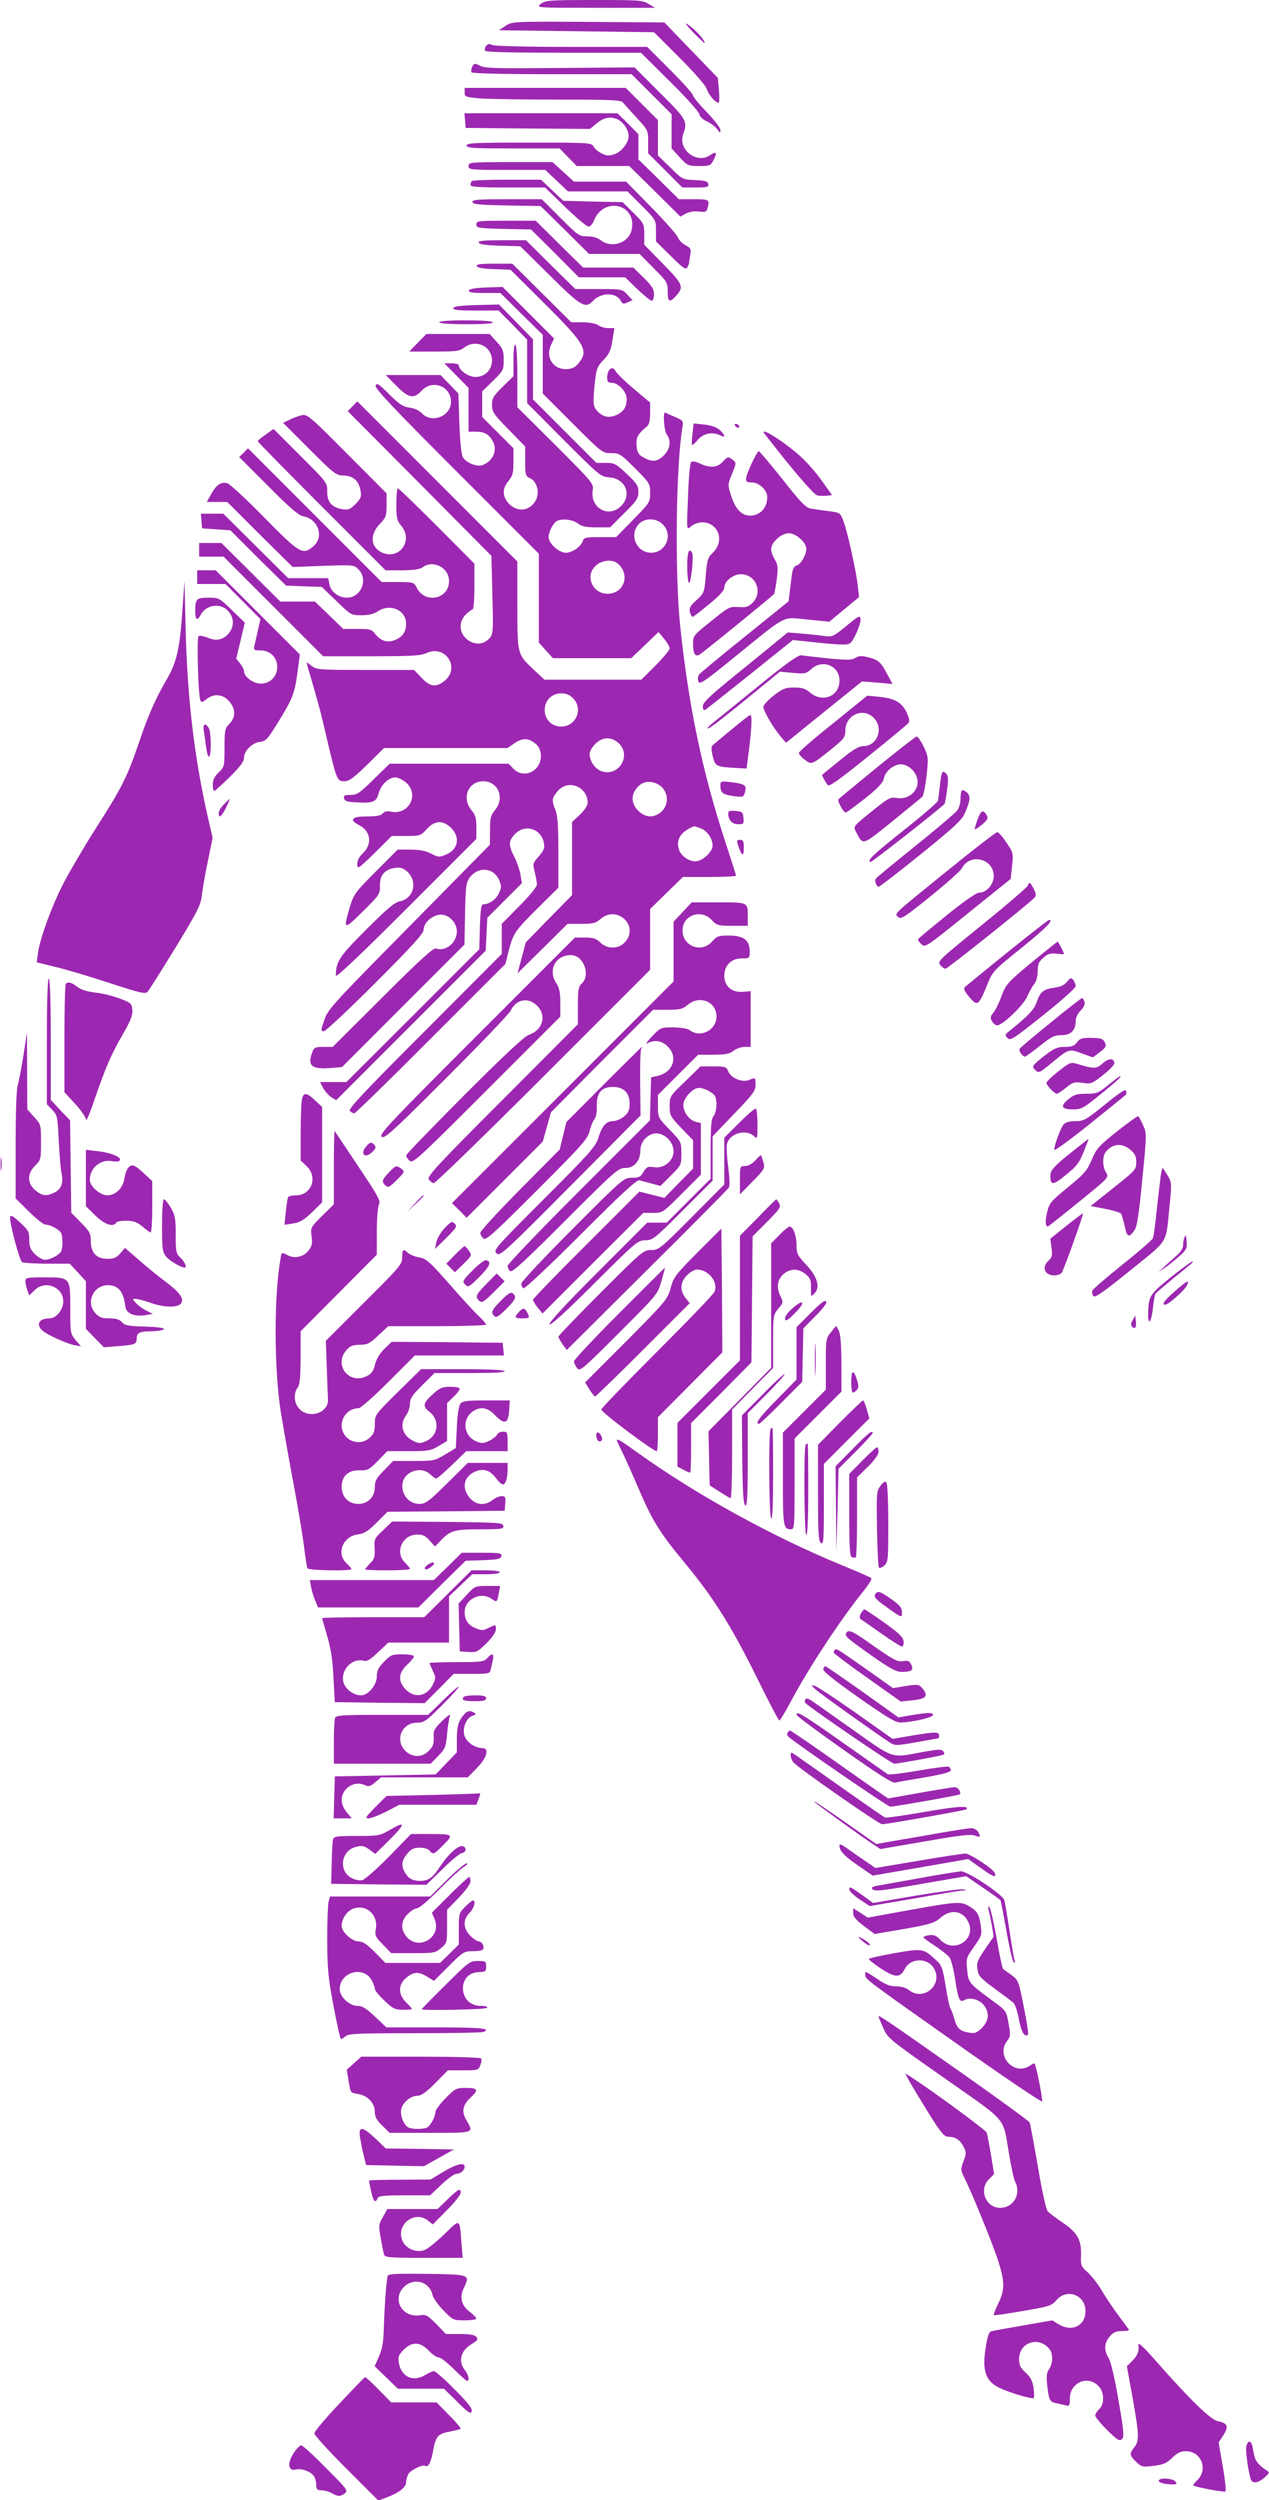 <?xml version="1.0" standalone="no"?>
<!DOCTYPE svg PUBLIC "-//W3C//DTD SVG 20010904//EN"
 "http://www.w3.org/TR/2001/REC-SVG-20010904/DTD/svg10.dtd">
<svg version="1.0" xmlns="http://www.w3.org/2000/svg"
 width="650pt" height="1280pt" viewBox="0 0 650 1280"
 preserveAspectRatio="xMidYMid meet">
<g transform="translate(0,1280) scale(0.1,-0.1)"
fill="#9c27b0" stroke="none">
<path d="M2770 12780 c-25 -20 -25 -20 280 -20 l305 0 -33 20 c-30 19 -50 20
-280 20 -230 0 -249 -2 -272 -20z"/>
<path d="M2590 12668 l-35 -23 397 -5 398 -5 130 -130 c77 -77 134 -142 140
-161 11 -34 55 -81 63 -67 2 4 2 34 -1 66 l-5 58 -137 142 -137 142 -389 3
c-389 2 -389 2 -424 -20z"/>
<path d="M3555 12630 c27 -27 51 -50 52 -50 11 0 -21 42 -52 69 -55 48 -55 37
0 -19z"/>
<path d="M2490 12565 c-6 -8 -9 -19 -5 -25 4 -7 138 -10 402 -10 l396 0 148
-147 c82 -80 149 -156 151 -167 2 -13 17 -28 40 -38 20 -10 44 -28 52 -40 14
-20 16 -21 16 -3 0 10 -31 51 -70 91 -38 39 -70 78 -70 85 0 8 -53 67 -117
131 l-118 118 -388 0 c-234 0 -396 4 -407 10 -13 7 -21 6 -30 -5z"/>
<path d="M2419 12459 c-5 -11 -7 -24 -4 -29 4 -6 158 -10 413 -10 l407 0 103
-103 102 -102 0 -88 0 -87 41 -45 c40 -43 44 -45 100 -45 55 0 59 2 74 31 20
38 14 46 -17 25 -68 -48 -166 27 -139 106 24 67 19 76 -119 213 l-130 130
-380 -3 c-324 -3 -384 -2 -410 11 -28 14 -31 14 -41 -4z"/>
<path d="M2380 12326 c0 -22 5 -23 77 -30 42 -3 221 -6 399 -6 286 0 325 -2
336 -16 7 -9 39 -44 71 -79 56 -61 57 -63 57 -121 l0 -59 87 -87 88 -88 68 0
c60 0 68 2 65 18 -3 14 -16 18 -68 20 -65 3 -65 3 -127 65 l-63 61 0 91 0 90
-83 83 -82 82 -413 0 -412 0 0 -24z"/>
<path d="M2382 12183 l3 -38 318 -3 319 -2 30 25 c39 33 71 40 109 25 31 -13
59 -55 59 -87 0 -34 -37 -81 -74 -93 -28 -9 -40 -8 -65 5 -17 8 -35 24 -41 35
-10 19 -21 20 -330 20 -278 0 -320 -2 -320 -15 0 -13 33 -15 238 -15 l238 0
44 -45 44 -45 135 0 134 0 131 -129 131 -130 29 16 c18 9 43 13 67 10 32 -4
38 -2 43 17 12 44 9 46 -70 46 l-77 0 -103 102 -104 102 0 64 0 65 -53 54 -54
53 -392 0 -392 0 3 -37z"/>
<path d="M2400 11950 c0 -19 7 -20 197 -20 l196 0 58 -55 58 -55 152 0 153 0
73 -73 c73 -73 73 -74 73 -128 l0 -55 75 -74 c61 -61 77 -72 85 -60 5 8 10 20
10 26 0 6 3 25 6 42 5 26 2 32 -24 46 -17 9 -34 26 -38 38 -4 13 -66 83 -137
156 l-130 132 -134 0 -133 0 -55 50 -55 50 -215 0 c-208 0 -215 -1 -215 -20z"/>
<path d="M2417 11873 c-4 -3 -7 -12 -7 -20 0 -10 39 -13 191 -13 l191 0 103
-100 c57 -55 110 -100 119 -100 9 0 21 12 27 28 48 127 220 90 195 -42 -13
-69 -102 -100 -159 -56 -16 13 -40 20 -69 20 -42 0 -47 4 -138 95 l-95 95
-177 0 c-148 0 -178 -2 -178 -14 0 -12 31 -15 175 -18 l174 -3 124 -122 124
-123 129 0 130 0 72 -73 c69 -69 72 -74 72 -120 0 -52 9 -58 40 -25 45 49 40
61 -64 167 l-96 98 0 54 c0 53 -2 56 -55 109 l-56 55 -152 3 -152 4 -57 54
-57 54 -174 0 c-95 0 -177 -3 -180 -7z"/>
<path d="M2440 11651 c0 -18 10 -20 140 -23 l140 -3 123 -122 122 -123 119 0
118 0 62 -60 c35 -33 68 -60 74 -60 7 0 12 15 12 33 0 26 -10 43 -53 85 l-53
52 -128 0 -129 0 -122 120 -121 120 -152 0 c-143 0 -152 -1 -152 -19z"/>
<path d="M2452 11558 c3 -9 36 -14 109 -16 l104 -3 151 -149 c160 -159 182
-172 221 -131 42 45 120 45 143 0 9 -16 14 -17 35 -7 l25 11 -27 29 c-26 28
-28 28 -147 28 l-119 0 -127 125 -126 125 -123 0 c-94 0 -122 -3 -119 -12z"/>
<path d="M2442 11438 c3 -9 32 -14 89 -16 l84 -3 178 -177 c210 -209 226 -240
164 -309 -15 -16 -32 -23 -59 -23 -67 0 -105 63 -75 125 l15 32 -132 132 -132
132 -84 -3 c-56 -2 -85 -7 -88 -15 -3 -10 17 -13 79 -13 l82 0 108 -107 109
-107 0 -151 0 -150 153 -153 c151 -151 153 -152 197 -152 43 0 49 -4 123 -78
75 -75 77 -79 77 -126 0 -48 -2 -50 -87 -137 l-87 -89 -82 0 c-74 0 -83 -2
-89 -20 -9 -29 -54 -60 -87 -60 -35 0 -88 48 -88 80 0 29 26 76 45 84 32 12
80 5 105 -14 19 -15 41 -20 95 -20 l70 0 72 72 c64 63 73 77 73 109 0 31 -8
44 -59 92 -56 53 -63 57 -108 57 l-48 0 -163 163 -162 162 0 154 0 154 -87 89
-87 89 -115 -3 c-80 -2 -116 -7 -119 -15 -3 -10 24 -13 114 -13 l118 0 73 -74
73 -75 0 -162 0 -163 188 -189 c182 -182 189 -188 232 -191 84 -6 119 -89 61
-147 -64 -64 -159 -10 -145 82 5 33 -1 40 -190 229 l-196 195 0 157 c0 94 -4
159 -10 163 -6 4 -10 -24 -10 -77 l0 -84 -55 -54 c-48 -47 -55 -59 -55 -93 0
-36 8 -47 85 -126 l85 -87 0 -76 c0 -69 2 -76 24 -86 36 -16 52 -72 31 -112
-29 -56 -91 -65 -136 -21 -37 37 -38 79 -4 119 21 26 25 40 25 99 l0 68 -80
80 -80 80 0 65 0 66 55 54 c53 52 55 56 55 107 0 47 -4 58 -36 93 l-36 40
-162 0 -162 0 -44 -45 -44 -45 128 0 c113 0 131 2 153 20 59 46 143 8 143 -65
0 -49 -36 -85 -85 -85 -35 0 -85 35 -85 60 0 5 -17 10 -37 10 l-37 0 62 -63
62 -63 0 -112 0 -112 36 0 c46 0 70 -14 89 -51 24 -45 0 -100 -53 -120 -30
-11 -86 12 -102 42 -7 13 -14 84 -17 173 l-5 151 -46 48 -46 47 -140 0 -140 0
54 -55 c63 -64 89 -69 130 -25 55 59 150 23 150 -57 0 -74 -98 -113 -149 -59
-13 14 -38 26 -63 29 -33 4 -53 17 -104 68 -53 53 -64 60 -70 45 -5 -14 83
-108 415 -440 l421 -421 0 -228 0 -227 36 -40 36 -40 201 0 200 0 70 67 70 67
28 -34 c16 -19 29 -41 29 -50 0 -8 -33 -48 -73 -88 l-72 -72 -248 0 -248 0
-56 52 c-84 80 -83 75 -83 330 l0 223 -410 410 -410 410 -24 -25 -25 -25 368
-370 368 -371 5 -199 c5 -188 4 -201 -14 -222 -27 -30 -63 -36 -98 -18 -56 29
-68 95 -24 139 15 14 31 26 35 26 5 0 9 53 9 117 l0 117 -192 193 c-106 106
-196 193 -200 193 -4 0 -8 -36 -8 -81 0 -72 3 -84 25 -111 63 -74 -7 -175 -96
-138 -61 26 -67 92 -14 147 32 33 35 41 35 96 l0 61 -202 203 c-192 193 -204
203 -233 197 -16 -4 -45 -14 -62 -23 l-33 -16 135 -135 c127 -127 137 -134
175 -135 50 -1 78 -27 87 -78 5 -31 1 -40 -26 -68 -28 -27 -37 -31 -68 -26
-54 9 -78 38 -77 91 1 44 -1 46 -137 182 l-138 138 -40 -29 c-23 -15 -41 -31
-41 -34 0 -3 147 -153 328 -334 l327 -327 85 0 c59 1 91 5 104 15 54 41 136
-1 136 -70 0 -93 -122 -118 -165 -35 -15 30 -17 30 -98 30 l-82 0 -342 342
-343 343 -22 -23 -23 -22 149 -149 c112 -113 157 -151 181 -155 75 -14 106
-105 51 -152 -55 -48 -69 -40 -252 146 -92 94 -178 173 -190 176 -32 8 -56 -8
-82 -55 l-23 -41 52 0 53 0 167 -167 168 -166 157 6 c155 5 157 5 180 -18 52
-52 13 -145 -59 -145 -43 0 -83 30 -90 70 l-6 30 -103 0 -102 0 -166 165 -166
165 -57 0 -58 0 3 -37 3 -38 72 -5 73 -5 142 -142 143 -141 92 -4 91 -3 75
-72 c74 -72 75 -73 128 -73 37 0 63 6 84 20 64 42 144 7 145 -63 0 -41 -17
-67 -55 -83 -41 -17 -73 -7 -103 30 -18 24 -26 26 -92 26 l-72 0 -72 70 -73
70 -88 0 -89 0 -151 150 -151 150 -57 0 -57 0 0 -35 0 -35 63 0 62 0 255 -255
255 -255 247 0 c208 0 253 3 282 16 95 46 175 -73 95 -140 -44 -37 -75 -34
-120 14 l-38 40 -249 0 c-237 0 -251 1 -276 21 -14 11 -26 19 -26 17 0 -2 14
-50 31 -108 36 -125 41 -143 74 -285 49 -208 52 -215 88 -215 25 0 46 15 118
85 l86 85 316 0 316 0 38 26 c42 28 73 26 111 -8 31 -30 30 -91 -3 -123 -33
-34 -85 -34 -116 0 l-24 25 -304 0 -305 0 -82 -80 c-72 -71 -86 -80 -119 -80
-29 0 -36 -3 -33 -17 3 -14 15 -19 63 -21 87 -5 103 2 115 48 12 43 51 80 86
80 12 0 36 -12 53 -26 70 -59 17 -167 -74 -150 -22 5 -36 2 -45 -9 -9 -11 -32
-15 -81 -15 -78 0 -93 -17 -39 -45 59 -30 68 -96 20 -142 -20 -19 -30 -38 -30
-57 0 -28 4 -26 89 57 l88 87 74 0 c70 0 74 1 105 35 41 46 83 47 125 6 48
-49 36 -111 -28 -137 -32 -14 -38 -13 -74 5 -28 15 -59 21 -106 21 l-66 0
-112 -112 c-108 -108 -113 -116 -134 -185 -34 -115 -30 -116 67 -20 86 85 89
90 88 132 -1 53 23 83 75 91 28 5 41 1 63 -17 58 -51 36 -141 -38 -154 -25 -5
-65 -39 -170 -144 -139 -139 -155 -164 -156 -236 0 -13 117 97 360 340 l360
360 0 59 c0 47 -5 64 -25 88 -52 62 -17 148 60 148 77 0 112 -86 60 -148 -22
-26 -25 -40 -25 -103 l-1 -74 -414 -420 c-391 -396 -416 -423 -434 -477 -18
-53 -18 -58 -3 -58 10 0 128 111 265 248 194 194 247 253 247 273 0 31 36 67
76 75 46 9 94 -35 94 -85 0 -58 -58 -105 -107 -87 -12 5 -81 -57 -273 -249
l-256 -255 -47 0 c-42 0 -49 -3 -57 -26 -27 -71 -5 -90 96 -82 l56 5 313 313
314 314 3 157 c3 142 5 160 24 186 44 59 123 52 151 -14 12 -30 12 -38 -2 -67
-15 -32 -50 -56 -80 -56 -10 0 -14 -26 -17 -115 l-3 -115 -340 -340 -341 -340
-67 0 -68 0 16 -30 c8 -16 27 -37 41 -47 l26 -16 383 383 383 383 4 84 4 84
89 89 88 88 -7 44 c-4 23 -18 64 -31 90 -32 62 -31 83 4 119 52 52 133 26 147
-47 5 -25 0 -38 -26 -68 -31 -35 -32 -38 -21 -81 6 -24 11 -53 11 -64 0 -11
-38 -58 -90 -110 l-90 -91 0 -77 0 -77 -395 -396 c-311 -311 -393 -398 -383
-408 7 -7 17 -12 23 -12 5 0 182 172 392 383 l382 382 16 65 c24 91 31 103
149 220 l106 105 0 181 c0 139 -4 190 -15 217 -20 49 -19 61 11 96 53 64 154
24 154 -60 0 -13 -17 -38 -40 -60 l-40 -38 0 -187 0 -187 -119 -121 -118 -121
-21 -79 -21 -79 128 126 128 127 70 0 c60 0 74 3 99 25 86 74 201 -38 124
-120 -32 -35 -91 -35 -126 0 -20 20 -35 25 -77 25 l-52 0 -503 -503 c-447
-447 -502 -505 -487 -517 14 -12 52 22 331 301 173 173 322 328 330 345 28 59
90 70 135 25 51 -51 29 -126 -44 -150 -22 -8 -128 -107 -330 -309 -163 -164
-297 -302 -297 -308 0 -6 8 -18 18 -27 17 -15 40 6 395 361 l377 377 0 70 c0
53 -5 77 -20 100 -45 68 -6 145 75 145 63 0 102 -102 55 -145 -17 -16 -20 -31
-20 -114 l0 -95 -387 -388 c-334 -334 -386 -391 -377 -406 6 -9 17 -18 25 -20
8 -1 260 244 562 546 l547 547 0 156 0 155 84 82 84 82 136 0 c75 0 136 3 136
7 0 4 -25 82 -55 173 -117 357 -188 695 -231 1105 -28 268 -22 824 12 1021 5
28 2 32 -38 49 -24 10 -46 20 -50 23 -14 7 -7 -93 7 -112 24 -32 18 -74 -14
-107 -33 -32 -58 -36 -100 -14 -32 16 -41 33 -41 79 0 30 12 49 55 84 10 9 15
30 15 67 l0 54 -80 67 c-44 37 -87 78 -95 91 -13 20 -19 22 -31 12 -8 -6 -14
-24 -14 -40 0 -24 4 -29 24 -29 33 0 76 -46 76 -82 0 -42 -17 -68 -55 -84 -38
-16 -69 -8 -97 23 -20 22 -22 39 -11 145 8 70 12 81 44 115 30 31 38 49 46
101 l10 62 -32 0 c-17 0 -40 7 -51 15 -11 9 -42 14 -78 15 l-60 0 -151 150
-151 150 -93 0 c-70 0 -92 -3 -89 -12z m953 -1323 c54 -53 16 -145 -60 -145
-75 0 -114 92 -63 147 30 32 90 32 123 -2z m-234 -198 c70 -54 38 -157 -49
-157 -79 0 -118 95 -58 146 30 26 81 31 107 11z m-226 -692 c54 -53 16 -145
-60 -145 -49 0 -85 36 -85 85 0 49 36 85 85 85 25 0 44 -8 60 -25z m228 -225
c77 -61 9 -181 -83 -148 -32 11 -60 52 -60 88 0 12 13 35 29 51 35 35 77 38
114 9z m206 -215 c56 -29 63 -106 14 -145 -37 -29 -79 -26 -114 9 -33 33 -38
74 -13 109 28 40 69 50 113 27z m220 -226 c33 -12 61 -52 61 -89 0 -32 -53
-80 -88 -80 -37 0 -78 31 -86 66 -13 50 14 88 80 114 1 0 15 -5 33 -11z"/>
<path d="M2250 11150 c0 -6 54 -10 141 -10 91 0 138 4 134 10 -4 6 -62 10
-141 10 -83 0 -134 -4 -134 -10z"/>
<path d="M3547 10579 c-4 -29 -5 -55 -2 -57 2 -3 16 10 30 27 29 33 76 42 116
21 26 -14 24 2 -4 28 -15 14 -42 24 -78 28 l-56 6 -6 -53z"/>
<path d="M3765 10620 c3 -5 11 -10 16 -10 6 0 7 5 4 10 -3 6 -11 10 -16 10 -6
0 -7 -4 -4 -10z"/>
<path d="M3917 10578 c140 -181 250 -309 268 -314 12 -3 35 -4 50 -2 l27 3
-50 70 c-27 39 -74 93 -105 122 -77 73 -226 168 -190 121z"/>
<path d="M3849 10425 c-37 -83 -37 -95 1 -95 38 0 80 -39 80 -75 0 -55 -36
-94 -87 -95 -44 0 -76 33 -98 102 -18 56 -18 57 5 113 22 54 22 56 4 70 -25
19 -25 19 -53 -10 -27 -30 -65 -32 -116 -8 -23 11 -39 13 -45 7 -6 -6 -13 -86
-16 -179 -7 -166 -7 -170 12 -153 48 42 122 26 143 -32 12 -37 1 -73 -33 -105
-20 -19 -25 -36 -31 -111 -7 -87 -8 -90 -47 -126 -34 -31 -39 -41 -34 -63 4
-15 11 -25 15 -23 5 2 43 31 85 66 49 40 76 69 76 83 0 33 44 69 85 69 77 0
114 -92 60 -146 -21 -21 -33 -25 -73 -22 -45 3 -51 0 -139 -72 -90 -71 -93
-75 -93 -114 0 -56 12 -73 37 -55 50 37 372 299 378 308 3 6 9 41 14 78 7 57
5 72 -10 98 -11 16 -19 40 -19 53 0 35 52 82 90 82 37 0 90 -47 90 -80 0 -31
-27 -78 -49 -85 -14 -4 -21 -18 -25 -48 -3 -23 -8 -63 -11 -89 l-6 -47 -222
-179 c-122 -98 -228 -186 -235 -194 -7 -9 -9 -23 -5 -36 7 -19 26 -6 193 130
267 216 233 199 366 186 l112 -11 76 63 76 63 -6 56 c-8 75 -52 274 -73 331
-17 45 -17 45 -76 53 -33 4 -74 10 -91 13 -26 4 -50 28 -145 149 -63 79 -118
144 -122 145 -5 0 -21 -29 -38 -65z"/>
<path d="M3520 9901 c0 -44 4 -82 9 -85 10 -7 26 138 16 154 -16 27 -25 3 -25
-69z"/>
<path d="M1010 9845 l0 -35 73 0 72 0 90 -90 89 -90 -13 -57 c-7 -32 -15 -68
-18 -80 -5 -21 -2 -23 31 -23 50 0 86 -36 86 -85 0 -49 -36 -85 -85 -85 -38 0
-85 35 -85 63 0 8 -9 26 -20 40 l-20 25 22 92 22 92 -66 64 c-65 63 -67 64
-121 64 -61 0 -67 -6 -67 -71 0 -44 11 -50 29 -15 27 49 98 60 136 21 36 -35
37 -85 3 -122 -28 -30 -62 -36 -104 -18 -20 8 -41 12 -47 8 -10 -6 -2 -298 9
-328 5 -12 10 -12 31 5 39 31 86 26 117 -11 34 -39 34 -82 1 -115 -23 -23 -25
-32 -25 -123 0 -95 -1 -98 -30 -126 -22 -21 -30 -38 -30 -62 0 -18 3 -33 7
-33 4 0 40 33 80 72 54 54 73 79 73 99 0 35 43 77 83 81 28 3 38 14 84 88 80
129 92 157 106 262 l13 97 -216 216 -215 215 -48 0 -47 0 0 -35z"/>
<path d="M933 9655 c-13 -178 -29 -247 -77 -330 -56 -95 -98 -189 -144 -326
-61 -179 -87 -230 -220 -438 -58 -91 -131 -215 -163 -276 -60 -114 -125 -289
-135 -367 l-6 -45 93 -23 c52 -12 177 -49 277 -82 155 -51 186 -58 197 -47 8
8 72 110 144 227 116 191 130 219 135 270 4 31 17 110 31 174 l24 118 -25 109
c-69 307 -104 602 -113 956 l-6 250 -12 -170z"/>
<path d="M4335 9595 c-68 -55 -71 -57 -115 -51 -25 4 -76 9 -115 12 l-70 6
-217 -177 c-180 -145 -218 -180 -218 -201 0 -17 4 -23 13 -18 6 4 110 86 230
182 l218 175 107 -11 c59 -7 126 -12 148 -12 40 0 42 2 69 55 14 30 25 65 23
76 -3 20 -10 16 -73 -36z"/>
<path d="M3884 9287 c-109 -89 -215 -174 -234 -189 -19 -15 -30 -28 -24 -28
10 0 87 60 309 242 l60 49 66 -6 c62 -6 69 -4 94 19 57 53 145 18 145 -58 0
-81 -86 -116 -151 -62 -24 21 -41 26 -81 26 -45 0 -58 -5 -105 -41 -29 -23
-53 -49 -53 -58 0 -20 50 -106 87 -150 l29 -34 194 157 195 157 79 -6 78 -7
-28 51 c-33 63 -46 73 -98 86 -32 8 -46 8 -64 -3 -18 -12 -41 -12 -140 -3 -64
7 -126 14 -137 16 -15 3 -76 -40 -221 -158z"/>
<path d="M4269 9098 c-96 -76 -175 -145 -177 -152 -1 -6 12 -22 29 -35 37 -28
36 -28 142 57 61 50 67 58 67 92 0 79 91 120 145 65 53 -52 19 -145 -52 -145
-24 0 -53 -17 -120 -72 -48 -39 -89 -72 -91 -74 -4 -2 8 -25 27 -53 7 -11 52
21 204 143 108 87 201 164 208 172 10 12 8 23 -8 58 -25 51 -62 71 -144 79
l-57 5 -173 -140z"/>
<path d="M3746 9064 c-49 -40 -93 -77 -98 -82 -5 -5 -4 -29 3 -55 12 -51 18
-54 124 -59 l49 -3 13 100 c14 117 16 175 6 174 -5 0 -48 -34 -97 -75z"/>
<path d="M1044 9058 c3 -18 8 -57 12 -85 4 -29 10 -50 15 -47 12 7 11 121 -1
145 -17 31 -33 23 -26 -13z"/>
<path d="M4493 8872 c-105 -86 -195 -160 -198 -164 -8 -8 25 -68 37 -68 5 0
49 33 99 72 65 52 92 81 96 101 8 42 59 80 97 73 42 -8 76 -49 76 -91 0 -50
-50 -89 -103 -81 -37 6 -43 3 -133 -69 -94 -76 -94 -76 -80 -103 38 -72 28
-75 187 53 79 64 148 121 154 126 5 6 15 54 21 107 10 94 9 99 -15 150 -14 28
-30 52 -36 51 -5 0 -96 -71 -202 -157z"/>
<path d="M4815 8783 c-4 -38 -9 -75 -11 -83 -2 -8 -80 -76 -174 -150 -162
-129 -188 -154 -172 -164 5 -3 347 265 380 298 2 2 8 34 13 71 7 49 6 71 -2
81 -21 25 -27 15 -34 -53z"/>
<path d="M3690 8778 c0 -37 12 -46 67 -54 50 -6 52 -6 59 21 9 35 0 41 -68 50
-56 6 -58 6 -58 -17z"/>
<path d="M4927 8753 c-4 -3 -7 -23 -7 -42 0 -20 -7 -47 -16 -59 -9 -13 -105
-95 -214 -182 -109 -88 -201 -163 -204 -169 -8 -12 3 -41 15 -41 5 0 102 75
216 167 165 133 209 174 224 207 30 69 32 90 11 109 -10 9 -22 14 -25 10z"/>
<path d="M1147 8682 c-15 -15 -27 -36 -27 -45 0 -30 15 -18 38 28 12 25 20 45
19 45 -2 0 -15 -13 -30 -28z"/>
<path d="M3730 8635 c0 -33 20 -55 51 -55 28 0 30 2 27 33 -3 29 -6 32 -40 35
-30 3 -38 0 -38 -13z"/>
<path d="M5007 8604 c-9 -26 -16 -49 -14 -50 2 -2 19 9 38 25 28 24 32 33 23
47 -18 31 -29 26 -47 -22z"/>
<path d="M4855 8344 c-291 -236 -274 -220 -254 -239 13 -14 31 -2 164 105 82
66 155 131 162 145 42 79 163 49 163 -40 0 -42 -36 -85 -73 -85 -15 0 -75 -41
-168 -116 -79 -64 -145 -119 -147 -123 -1 -4 7 -16 18 -26 19 -17 24 -14 238
159 l219 176 7 67 c7 64 6 68 -29 119 -19 30 -41 54 -48 53 -6 0 -120 -88
-252 -195z"/>
<path d="M3782 8468 c17 -52 28 -56 28 -10 0 35 -3 42 -19 42 -18 0 -19 -3 -9
-32z"/>
<path d="M5263 8264 c-3 -8 -109 -99 -235 -201 -220 -178 -228 -186 -212 -204
9 -11 22 -19 27 -19 10 0 437 341 457 365 8 10 7 21 -5 44 -18 35 -23 38 -32
15z"/>
<path d="M3496 8130 l-46 -49 0 -153 0 -153 -567 -567 -568 -568 38 -37 37
-38 195 195 195 195 21 75 21 75 261 263 262 262 73 0 c64 0 78 3 104 25 62
52 148 17 148 -60 0 -69 -82 -111 -136 -70 -12 9 -43 14 -84 15 -65 0 -66 0
-110 -46 -26 -27 -36 -42 -23 -35 37 19 73 13 104 -18 53 -53 27 -130 -51
-149 l-35 -8 -3 -110 -3 -110 -364 -364 c-201 -201 -365 -372 -365 -381 0 -9
6 -21 13 -27 10 -9 75 51 282 258 256 256 272 270 307 270 47 0 78 36 78 90 0
51 48 95 94 86 42 -8 76 -49 76 -91 0 -49 -50 -89 -100 -81 -32 5 -38 2 -54
-24 -15 -26 -23 -30 -59 -30 -42 0 -45 -2 -305 -263 -144 -144 -262 -270 -262
-279 0 -9 5 -20 11 -24 6 -4 130 112 294 276 216 216 287 281 301 277 11 -3
39 -11 63 -17 l44 -12 53 53 c53 53 54 54 54 113 0 59 0 60 -60 122 -59 61
-60 63 -60 120 l0 58 103 103 103 103 78 0 c63 0 83 4 103 20 14 11 40 20 57
20 l31 0 0 142 0 143 -42 -3 c-55 -4 -93 29 -93 82 0 53 36 89 88 89 42 0 42
0 42 37 0 56 -31 80 -106 80 -54 0 -62 -3 -86 -30 -54 -62 -152 -26 -152 57 0
77 94 111 149 53 27 -28 33 -30 107 -30 l78 0 0 44 c0 78 4 76 -150 76 l-137
0 -47 -50z"/>
<path d="M5160 7924 c-113 -91 -210 -171 -217 -177 -9 -9 -4 -21 22 -52 41
-48 47 -45 90 59 30 74 31 75 175 191 129 104 170 146 143 145 -4 0 -100 -75
-213 -166z"/>
<path d="M5335 7914 c-174 -142 -181 -149 -205 -214 -12 -33 -31 -72 -42 -85
-16 -20 -17 -27 -6 -45 7 -11 18 -20 25 -20 28 0 136 103 155 149 11 25 28 54
37 65 9 11 16 36 16 63 1 37 6 50 30 70 23 20 36 24 67 20 21 -3 38 -3 38 -1
0 7 -30 64 -33 63 -1 0 -38 -30 -82 -65z"/>
<path d="M5465 7773 c-14 -17 -34 -26 -65 -30 -55 -7 -73 -22 -90 -74 -13 -38
-42 -69 -140 -148 -23 -18 -24 -21 -9 -36 14 -15 29 -5 182 117 92 73 167 140
167 149 0 8 -6 22 -12 31 -12 14 -15 13 -33 -9z"/>
<path d="M240 7468 l0 -322 28 -29 c26 -27 27 -34 33 -160 4 -73 10 -147 14
-164 11 -48 -1 -81 -35 -98 -41 -21 -64 -19 -99 11 -42 35 -43 84 -1 126 29
28 30 33 30 120 0 89 0 91 -35 129 l-35 39 -1 198 -1 197 -18 -120 c-11 -66
-24 -136 -30 -155 -6 -21 -10 -145 -10 -305 l0 -271 68 -67 c37 -37 75 -67 85
-67 26 0 74 -27 81 -45 8 -21 8 -69 0 -90 -8 -19 -55 -45 -84 -45 -12 0 -35
13 -51 29 -23 24 -29 38 -29 74 0 40 -5 49 -47 88 -36 33 -49 40 -51 28 -5
-25 48 -223 61 -231 7 -4 64 -8 128 -8 l116 0 42 -45 41 -45 0 -122 0 -122 46
-47 46 -47 62 5 c96 7 106 10 106 38 0 32 14 39 80 39 30 1 57 6 60 11 3 6
-33 11 -96 13 -86 2 -104 6 -119 22 -13 15 -31 20 -65 20 -37 0 -51 5 -70 25
-53 56 -13 145 64 145 52 0 80 -34 88 -110 4 -34 45 -52 99 -44 l42 7 -34 17
c-19 10 -43 27 -53 39 -19 21 -19 21 0 21 10 -1 44 -9 74 -20 74 -26 146 -26
159 -1 14 24 -12 58 -85 112 -30 22 -88 69 -129 105 l-75 65 -24 -28 c-19 -22
-32 -28 -65 -28 -57 0 -85 30 -86 90 0 40 -5 50 -50 95 l-50 51 -3 236 -3 237
-50 52 -49 53 0 310 c0 201 -4 311 -10 311 -6 0 -10 -114 -10 -322z"/>
<path d="M337 7763 c-4 -3 -7 -130 -7 -281 l0 -274 55 -60 c30 -32 55 -69 56
-81 0 -12 20 34 43 103 57 165 85 231 146 336 39 68 50 96 48 123 -3 33 -7 37
-63 58 -33 13 -90 27 -126 31 -44 5 -75 15 -94 30 -28 22 -46 27 -58 15z"/>
<path d="M5380 7563 c-85 -69 -157 -129 -158 -134 -4 -11 16 -39 28 -39 4 0
38 25 76 55 59 47 75 55 111 55 48 0 73 25 73 73 0 17 10 38 25 53 17 17 24
32 20 45 -4 10 -9 19 -13 19 -4 -1 -77 -57 -162 -127z"/>
<path d="M5517 7464 c-14 -19 -27 -24 -63 -24 -39 0 -54 -7 -105 -46 -63 -50
-65 -54 -47 -72 18 -18 22 -16 85 36 87 72 88 73 153 49 l58 -21 35 27 c32 24
35 30 26 50 -9 19 -18 22 -67 23 -49 1 -60 -2 -75 -22z"/>
<path d="M3093 7248 l-192 -193 -17 -70 -17 -70 -203 -205 c-112 -113 -204
-213 -204 -222 0 -8 7 -21 16 -29 13 -11 50 22 274 246 233 233 260 263 270
304 6 25 18 53 25 61 8 9 13 35 12 67 -2 67 23 98 83 98 55 0 85 -31 85 -86 0
-33 -6 -46 -28 -65 -16 -13 -41 -24 -56 -24 -36 0 -57 -24 -76 -85 -13 -44
-42 -77 -277 -312 -251 -251 -262 -263 -245 -280 17 -17 34 -2 378 344 l360
362 -2 164 c-1 90 1 169 5 175 4 7 6 12 4 12 -2 0 -90 -87 -195 -192z"/>
<path d="M5646 7354 c-31 -27 -41 -27 -122 -3 -41 12 -41 12 -103 -36 -33 -26
-61 -53 -61 -60 0 -12 41 -55 54 -55 4 0 25 14 46 31 35 28 43 31 84 25 44 -7
49 -5 106 40 36 28 60 54 58 63 -5 25 -31 23 -62 -5z"/>
<path d="M3509 7263 c-78 -75 -79 -77 -79 -126 0 -48 3 -53 60 -113 l60 -62 0
-72 0 -73 -74 -75 -73 -75 -64 16 -64 16 -272 -272 c-150 -149 -273 -276 -273
-282 0 -5 11 -23 24 -40 l25 -30 258 258 258 257 50 0 c49 0 49 0 147 98 l98
98 0 132 0 132 -25 6 c-34 8 -65 50 -65 86 0 35 48 88 80 88 29 0 76 -26 84
-45 11 -29 6 -79 -9 -99 -12 -15 -15 -54 -15 -171 l0 -150 -113 -113 -112
-112 -50 0 -50 0 -254 -254 c-163 -163 -251 -258 -246 -266 5 -8 84 64 229
209 214 213 223 221 262 221 37 0 46 7 192 153 l152 152 0 114 0 113 110 115
c97 100 110 118 110 149 0 38 1 38 -35 24 -35 -13 -92 11 -105 45 -9 23 -14
25 -76 25 l-66 0 -79 -77z"/>
<path d="M5677 7245 c-52 -42 -60 -45 -114 -45 -49 0 -63 -5 -92 -29 -42 -35
-34 -51 26 -51 42 0 53 6 140 77 87 71 111 93 100 93 -3 0 -30 -20 -60 -45z"/>
<path d="M5660 7145 c-98 -79 -108 -85 -151 -85 -31 0 -51 -6 -61 -17 -16 -19
-48 -106 -48 -130 0 -8 82 52 183 133 100 81 184 148 185 150 2 1 2 10 0 19
-2 11 -31 -7 -108 -70z"/>
<path d="M1546 7169 c-3 -17 -6 -94 -6 -171 l0 -140 30 -28 c60 -56 26 -150
-54 -150 -19 0 -37 -4 -40 -8 -3 -5 -8 -39 -12 -76 l-7 -67 44 7 c35 5 55 17
97 57 l52 51 0 244 0 245 -36 33 c-44 42 -60 43 -68 3z"/>
<path d="M3787 7052 l-77 -77 0 -120 0 -119 -167 -168 c-161 -162 -169 -168
-208 -168 -39 0 -46 -6 -258 -218 -119 -119 -217 -221 -217 -226 0 -4 10 -21
21 -38 l22 -30 411 409 c226 224 414 414 419 422 6 8 4 51 -3 107 -7 51 -10
104 -6 118 13 53 96 77 137 40 19 -17 19 -15 19 59 0 42 -4 78 -8 81 -5 3 -43
-30 -85 -72z"/>
<path d="M5721 7007 c-93 -74 -105 -88 -129 -145 -24 -56 -38 -72 -121 -140
-86 -70 -96 -81 -107 -126 -11 -43 -10 -76 3 -76 2 0 74 57 159 126 154 125
155 126 140 150 -19 28 -20 83 -3 105 34 44 83 49 126 13 25 -21 31 -34 31
-65 0 -37 -4 -41 -117 -131 l-117 -93 74 -14 c41 -8 78 -19 82 -25 4 -6 12
-35 19 -64 11 -57 22 -61 50 -21 13 18 23 81 40 260 23 233 23 237 4 278 -10
23 -21 44 -25 46 -3 2 -52 -33 -109 -78z"/>
<path d="M1710 6824 l0 -190 -60 -59 c-59 -59 -60 -60 -54 -105 5 -36 2 -50
-15 -72 -27 -34 -71 -44 -109 -24 -30 15 -30 15 -35 -17 -35 -198 -33 -572 2
-792 12 -71 41 -238 66 -370 25 -132 49 -280 54 -328 6 -48 13 -92 16 -97 7
-11 225 -14 225 -4 0 4 -11 17 -25 30 -54 50 -19 139 59 148 31 4 51 16 95 60
l56 56 300 2 300 3 3 38 c3 32 0 37 -18 37 -12 0 -33 -9 -47 -20 -39 -31 -86
-26 -117 11 -43 51 -31 110 29 135 43 17 75 7 106 -35 13 -17 28 -31 35 -31
14 0 24 32 24 78 l0 32 -102 0 -102 0 -106 -105 c-94 -93 -111 -105 -142 -105
-83 0 -120 112 -52 157 35 23 80 21 107 -5 13 -12 27 -22 32 -22 5 0 41 32 81
70 l72 70 106 0 106 0 0 50 c0 46 -2 50 -24 50 -13 0 -26 -7 -30 -15 -3 -8
-21 -22 -40 -32 -29 -14 -39 -14 -66 -3 -63 26 -76 108 -23 150 40 31 80 26
119 -16 48 -50 68 -43 72 24 l3 52 -119 0 c-99 0 -122 -3 -133 -16 -9 -11 -16
-54 -19 -122 l-5 -106 -55 -33 c-53 -32 -59 -33 -160 -33 l-106 0 -47 -48
c-39 -40 -47 -54 -47 -85 0 -51 -35 -87 -85 -87 -50 0 -85 36 -85 88 0 55 36
87 94 84 39 -1 47 3 91 48 l49 50 109 0 c99 0 112 2 153 26 l44 26 0 97 0 97
35 34 c19 18 32 37 29 42 -3 4 -25 8 -49 8 -35 0 -52 -6 -80 -31 -58 -51 -63
-68 -27 -96 58 -44 48 -126 -19 -153 -28 -12 -36 -11 -68 6 -50 26 -64 81 -33
124 12 16 22 44 22 62 0 28 11 44 63 96 l63 62 182 0 c120 0 181 3 177 10 -4
6 -87 10 -217 10 l-211 0 -119 -117 c-117 -116 -118 -117 -118 -163 0 -37 -5
-51 -25 -70 -56 -52 -145 -13 -145 63 1 48 40 87 87 87 10 0 78 60 153 135
l135 135 228 0 228 0 -3 33 -3 32 -284 3 -285 2 -37 -36 c-24 -23 -41 -52 -48
-80 -9 -36 -18 -48 -45 -61 -90 -42 -167 59 -102 134 19 22 32 27 69 28 39 0
51 6 95 48 l51 47 251 0 c137 0 250 4 250 8 0 4 -18 26 -41 47 -23 22 -91 96
-151 165 -98 111 -115 126 -151 132 -22 4 -47 14 -57 23 -25 23 -30 19 -30
-23 0 -35 -11 -48 -196 -232 l-195 -195 5 -140 c3 -77 5 -151 6 -164 0 -66
-96 -96 -145 -46 -29 28 -33 80 -10 111 11 14 14 51 15 153 l0 135 195 196
195 196 0 116 c0 65 5 127 11 140 9 21 -3 43 -107 198 -64 96 -118 177 -120
179 -2 2 -4 -81 -4 -185z"/>
<path d="M5505 6914 c-105 -83 -125 -105 -125 -133 0 -52 13 -51 79 3 55 44
69 62 92 119 15 37 26 67 25 67 0 0 -32 -25 -71 -56z"/>
<path d="M1877 6932 c-35 -39 -9 -67 29 -31 18 17 21 25 13 36 -15 17 -23 17
-42 -5z"/>
<path d="M440 6768 l0 -144 48 -47 c47 -46 92 -62 107 -37 3 6 27 10 53 10 37
-1 54 -7 82 -30 19 -17 38 -30 42 -30 4 0 8 59 8 131 l0 132 -36 33 c-52 50
-69 57 -86 36 -9 -9 -18 -35 -21 -57 -8 -49 -45 -85 -88 -85 -36 0 -89 47 -89
79 0 61 55 107 114 96 20 -4 36 -2 40 4 10 16 -44 39 -112 47 l-62 7 0 -145z"/>
<path d="M3 6840 c0 -30 2 -43 4 -27 2 15 2 39 0 55 -2 15 -4 2 -4 -28z"/>
<path d="M3869 6859 c-17 -18 -37 -29 -53 -29 -26 0 -26 -1 -26 -72 l0 -73 65
66 c62 63 64 68 55 99 -5 18 -11 34 -12 35 -2 2 -15 -10 -29 -26z"/>
<path d="M1992 6797 c-36 -37 -39 -49 -16 -68 13 -11 21 -6 57 30 40 40 41 43
23 57 -27 19 -27 19 -64 -19z"/>
<path d="M5945 6778 c-3 -24 -12 -101 -20 -173 -7 -71 -16 -137 -20 -145 -3
-8 -73 -69 -155 -134 -82 -66 -152 -126 -155 -134 -3 -8 0 -20 5 -28 9 -10 50
19 190 132 202 164 180 129 201 334 11 111 11 116 -11 153 -12 20 -24 37 -25
37 -2 0 -6 -19 -10 -42z"/>
<path d="M2125 6638 l-40 -43 43 40 c23 21 42 40 42 42 0 8 -9 0 -45 -39z"/>
<path d="M830 6526 c0 -120 2 -136 21 -160 17 -21 76 -56 95 -56 13 0 0 30
-21 50 -23 22 -25 30 -25 118 0 84 -3 100 -25 139 -14 23 -30 43 -35 43 -6 0
-10 -55 -10 -134z"/>
<path d="M3882 6566 l-92 -93 0 -319 0 -319 -160 -160 -160 -160 0 -112 0
-112 30 -16 c16 -8 31 -15 35 -15 3 0 5 57 5 127 l0 127 155 155 154 156 3
322 3 323 74 74 c65 66 72 76 62 95 -7 11 -13 21 -15 21 -1 0 -44 -42 -94 -94z"/>
<path d="M5462 6524 l-82 -66 6 -47 c5 -39 3 -49 -15 -65 -37 -34 -21 -76 30
-76 15 0 31 6 37 13 10 13 113 299 109 304 -2 1 -40 -27 -85 -63z"/>
<path d="M2278 6513 c-20 -22 -39 -53 -43 -73 l-7 -35 58 57 c52 52 57 59 43
73 -13 14 -19 11 -51 -22z"/>
<path d="M3992 6477 l-42 -43 0 -318 0 -319 -160 -162 -161 -163 3 -138 3
-139 50 -32 c27 -18 53 -33 57 -33 5 0 8 102 8 226 l0 227 105 107 105 106 0
136 c0 133 1 137 27 168 26 31 26 32 9 67 -21 45 -13 86 21 113 34 27 76 25
110 -4 24 -20 28 -32 27 -71 -1 -46 -1 -46 18 -27 31 31 15 86 -44 148 -43 46
-48 56 -48 97 0 50 -17 97 -35 97 -6 0 -30 -19 -53 -43z"/>
<path d="M3573 6388 c-113 -114 -123 -127 -138 -183 -16 -58 -24 -67 -227
-272 l-211 -211 22 -36 c13 -20 26 -36 29 -36 4 0 115 108 246 239 l239 239
-22 27 c-30 39 -27 80 8 116 16 16 39 29 51 29 59 0 110 -64 90 -113 -4 -12
-137 -150 -294 -307 -157 -157 -286 -290 -286 -297 0 -14 265 -213 284 -213 3
0 6 39 6 87 l0 87 165 166 165 166 -2 317 -3 317 -122 -122z"/>
<path d="M6068 6467 c-5 -10 -8 -29 -8 -43 0 -14 -12 -35 -32 -51 -17 -16 -45
-41 -62 -56 l-31 -29 30 20 c17 11 49 37 73 58 40 35 43 43 40 79 -2 29 -5 35
-10 22z"/>
<path d="M2330 6375 l-44 -45 22 -22 22 -22 44 43 c44 43 44 44 28 67 -9 13
-19 24 -22 24 -3 0 -26 -20 -50 -45z"/>
<path d="M2420 6295 c-51 -52 -53 -56 -37 -72 15 -16 20 -13 73 40 54 54 64
79 33 85 -8 1 -39 -22 -69 -53z"/>
<path d="M5995 6259 c-106 -86 -112 -95 -114 -183 -1 -70 17 -46 25 31 4 34 9
65 13 70 3 4 44 39 91 78 110 89 106 85 95 85 -6 -1 -55 -37 -110 -81z"/>
<path d="M3172 6077 c-127 -127 -232 -239 -232 -247 0 -8 7 -24 16 -35 14 -18
24 -10 213 179 198 198 199 198 219 267 11 38 19 69 18 69 -1 0 -106 -105
-234 -233z"/>
<path d="M2492 6227 c-56 -57 -60 -68 -36 -88 13 -11 23 -4 72 44 l57 57 -21
20 -20 20 -52 -53z"/>
<path d="M130 6241 c0 -11 5 -32 10 -47 l10 -26 27 26 c53 54 147 17 147 -57
0 -43 -36 -87 -70 -87 -54 0 -72 -31 -36 -63 24 -21 120 -65 162 -74 l35 -6
-28 32 c-26 32 -27 36 -27 160 0 162 1 161 -133 161 -89 0 -97 -2 -97 -19z"/>
<path d="M6018 6189 c-55 -48 -70 -69 -49 -69 15 0 95 71 109 96 19 36 3 29
-60 -27z"/>
<path d="M2567 6142 c-50 -51 -54 -61 -35 -80 10 -10 23 -2 60 35 50 50 56 64
35 81 -10 9 -24 0 -60 -36z"/>
<path d="M4152 6077 l-72 -72 0 -134 0 -134 -100 -102 c-90 -91 -115 -125 -92
-125 4 0 55 48 114 108 l107 107 3 137 3 137 62 63 c40 40 60 67 55 75 -6 9
-31 -10 -80 -60z"/>
<path d="M4054 6097 c-22 -20 -35 -40 -33 -50 3 -14 15 -7 54 33 57 58 39 72
-21 17z"/>
<path d="M2657 6082 c-24 -27 -21 -32 18 -32 38 0 40 2 25 31 -13 24 -22 24
-43 1z"/>
<path d="M5802 6041 c-10 -16 -11 -26 -3 -34 15 -15 23 -3 19 30 l-3 28 -13
-24z"/>
<path d="M4257 5980 c-26 -31 -27 -35 -27 -163 l0 -132 -110 -110 -110 -110 0
-235 c0 -245 2 -260 42 -260 17 0 18 15 18 233 l0 232 120 120 120 120 0 145
c-1 100 -5 152 -14 168 l-13 24 -26 -32z"/>
<path d="M4174 5840 c0 -74 1 -105 3 -67 2 37 2 97 0 135 -2 37 -3 6 -3 -68z"/>
<path d="M4367 5774 c-10 -10 -9 -104 2 -104 5 0 14 7 21 15 9 11 9 23 -2 55
-7 23 -17 38 -21 34z"/>
<path d="M3907 5661 l-107 -108 2 -228 c2 -172 6 -229 16 -233 9 -3 12 48 12
234 l0 239 97 97 c53 54 95 100 92 103 -3 2 -54 -44 -112 -104z"/>
<path d="M4302 5517 l-112 -114 0 -245 c0 -206 2 -248 15 -258 13 -11 15 12
15 196 l0 209 117 117 116 116 -13 46 c-7 25 -16 46 -19 46 -4 0 -57 -51 -119
-113z"/>
<path d="M3947 5483 c-11 -11 -8 -451 3 -458 7 -4 10 75 10 229 0 130 -1 236
-3 236 -2 0 -7 -3 -10 -7z"/>
<path d="M3056 5462 c-7 -12 3 -42 14 -42 16 0 19 17 6 35 -8 11 -15 14 -20 7z"/>
<path d="M4367 5381 l-87 -88 2 -219 2 -219 6 212 5 213 88 88 c48 48 87 91
87 95 0 18 -23 0 -103 -82z"/>
<path d="M3160 5425 c0 -3 11 -27 24 -53 13 -26 54 -116 90 -201 68 -158 108
-222 231 -370 155 -187 245 -332 388 -623 51 -103 95 -187 99 -187 3 -1 30 43
58 96 96 180 257 424 377 572 24 30 40 57 36 61 -4 4 -71 34 -148 65 -359 148
-742 358 -1047 576 -93 67 -108 75 -108 64z"/>
<path d="M4127 5403 c-11 -11 -8 -463 3 -463 6 0 10 85 10 235 0 129 -1 235
-3 235 -2 0 -7 -3 -10 -7z"/>
<path d="M4417 5322 l-67 -68 0 -211 c0 -172 3 -212 14 -216 8 -3 17 -3 20 0
3 4 6 97 6 208 l0 201 55 54 c35 34 55 63 55 77 0 13 -3 23 -8 23 -4 0 -38
-30 -75 -68z"/>
<path d="M4511 5194 c-21 -27 -22 -35 -19 -220 2 -106 6 -196 10 -200 5 -4 17
1 28 11 19 17 20 30 20 214 0 108 -4 202 -9 209 -6 11 -13 7 -30 -14z"/>
<path d="M1963 4966 c-45 -42 -47 -46 -44 -95 2 -43 -2 -55 -24 -76 -14 -14
-25 -28 -25 -30 0 -3 52 -5 115 -5 63 0 115 3 115 8 0 4 -12 18 -25 31 -54 51
-16 142 59 144 31 1 44 -5 66 -30 l28 -31 29 30 c49 52 71 58 203 58 110 0
121 2 118 18 -3 16 -26 17 -286 20 l-283 2 -46 -44z"/>
<path d="M2294 4780 l-72 -70 -317 0 -318 0 6 -33 c3 -18 12 -50 21 -70 l15
-37 257 0 257 0 121 120 121 119 90 3 c76 3 90 6 93 21 3 15 -7 17 -100 17
l-103 0 -71 -70z"/>
<path d="M2187 4786 c-10 -8 -14 -17 -9 -20 6 -3 21 3 33 14 28 23 5 28 -24 6z"/>
<path d="M2294 4640 l-121 -120 -261 0 c-144 0 -262 -2 -262 -5 0 -3 12 -44
26 -92 19 -64 28 -123 32 -213 l7 -125 230 -3 230 -2 75 75 74 75 93 0 c88 0
93 1 97 23 3 12 7 34 11 50 6 32 -5 35 -30 7 -16 -18 -31 -20 -157 -20 -76 0
-138 -2 -138 -5 0 -2 8 -20 17 -40 16 -33 16 -37 0 -70 -29 -60 -92 -72 -138
-26 -41 42 -40 84 6 127 19 18 35 37 35 43 0 7 -24 11 -58 11 -54 0 -61 -3
-95 -38 -29 -30 -37 -46 -37 -76 0 -43 -44 -96 -80 -96 -36 0 -77 28 -89 61
-22 62 39 132 101 116 17 -5 34 5 74 43 l53 50 155 0 156 0 0 118 0 119 59 56
60 57 70 0 c41 0 71 4 71 10 0 6 -31 10 -72 10 l-73 0 -121 -120z"/>
<path d="M2391 4635 l-42 -45 3 -123 3 -122 44 -3 c41 -3 47 0 92 44 30 30 49
57 49 71 0 27 1 27 -38 8 -27 -14 -35 -14 -66 -1 -39 16 -56 42 -56 83 1 66
83 106 138 67 28 -19 28 -19 37 29 l7 37 -65 0 c-64 0 -65 -1 -106 -45z"/>
<path d="M4487 4643 c-16 -15 -4 -31 51 -69 85 -60 82 -59 82 -27 -1 22 -11
35 -55 66 -55 38 -66 42 -78 30z"/>
<path d="M4409 4539 c-6 -13 -7 -24 -2 -28 5 -3 53 -36 105 -73 53 -38 102
-68 108 -68 6 0 10 12 8 27 -2 21 -23 41 -98 95 -52 37 -98 67 -102 68 -4 0
-12 -10 -19 -21z"/>
<path d="M4335 4440 c-10 -16 0 -25 127 -115 92 -65 129 -85 154 -85 53 0 65
8 52 36 -10 20 -16 23 -42 19 -27 -5 -47 5 -146 74 -113 81 -133 90 -145 71z"/>
<path d="M4276 4353 c-3 -3 -6 -10 -6 -14 0 -4 77 -62 172 -129 l172 -122 63
7 c69 7 80 23 46 63 -17 18 -23 19 -83 10 l-66 -11 -134 95 c-160 112 -156
109 -164 101z"/>
<path d="M4217 4255 c-4 -10 49 -53 179 -145 147 -103 191 -130 217 -129 56 1
160 24 165 37 5 15 -20 15 -107 1 l-69 -12 -185 132 c-102 72 -188 131 -190
131 -3 0 -7 -7 -10 -15z"/>
<path d="M2269 4094 l-76 -74 -236 0 c-205 0 -236 -2 -241 -16 -3 -9 -6 -65
-6 -125 l0 -109 248 0 248 0 39 40 c35 36 39 45 45 112 4 40 10 82 15 93 5 12
-11 2 -39 -25 -34 -32 -47 -52 -45 -70 3 -48 -1 -61 -26 -85 -33 -34 -84 -34
-119 1 -55 56 -18 144 61 144 35 0 46 8 128 90 49 49 87 91 84 94 -2 3 -39
-29 -80 -70z"/>
<path d="M4175 4152 c17 -17 307 -224 385 -275 24 -15 33 -15 134 3 60 11 111
20 113 20 2 0 3 7 3 15 0 19 -18 19 -139 -1 l-99 -17 -188 133 c-104 73 -198
135 -209 138 l-20 5 20 -21z"/>
<path d="M2377 4113 c-17 -17 -2 -23 53 -23 47 0 60 3 60 15 0 11 -13 15 -53
15 -30 0 -57 -3 -60 -7z"/>
<path d="M4125 4099 c-4 -6 -3 -14 1 -19 34 -32 441 -310 454 -310 20 0 230
38 249 45 10 4 10 9 2 19 -9 11 -27 10 -109 -5 -159 -30 -141 -36 -351 113
-102 72 -198 140 -213 150 -18 12 -29 15 -33 7z"/>
<path d="M2378 4023 c-30 -34 -38 -62 -38 -128 l0 -67 -54 -56 -55 -57 -258
-5 -258 -5 -3 -107 -3 -108 47 0 46 0 -26 31 c-16 19 -26 43 -26 63 0 59 64
101 117 77 21 -10 29 -8 55 14 l30 25 222 0 222 0 47 48 c52 53 65 102 27 102
-35 0 -76 27 -89 58 -16 37 6 97 39 107 18 6 20 9 9 16 -21 13 -34 11 -51 -8z"/>
<path d="M4082 4018 c2 -6 112 -88 243 -180 170 -120 245 -168 260 -165 11 3
80 15 153 27 90 16 132 27 132 36 0 7 -4 15 -9 18 -5 4 -75 -5 -155 -19 -81
-14 -152 -23 -159 -19 -6 5 -110 77 -229 161 -205 145 -245 169 -236 141z"/>
<path d="M4034 3929 c-3 -6 -2 -15 2 -19 31 -30 511 -360 524 -360 22 0 352
58 356 63 10 9 -9 37 -25 37 -9 0 -89 -13 -179 -29 l-163 -29 -32 22 c-18 12
-129 90 -248 174 -119 84 -219 152 -222 152 -3 0 -9 -5 -13 -11z"/>
<path d="M4050 3813 c0 -11 6 -26 13 -35 19 -26 439 -318 455 -318 24 0 426
71 431 76 21 20 -41 17 -209 -12 -107 -19 -200 -32 -206 -30 -6 2 -105 71
-220 152 -115 81 -221 156 -236 166 -27 19 -28 19 -28 1z"/>
<path d="M2213 3610 l-233 -5 -57 -57 c-50 -50 -55 -58 -35 -58 13 0 53 16 91
35 l67 35 197 0 197 0 10 26 c12 30 12 35 3 32 -5 -1 -113 -5 -240 -8z"/>
<path d="M4170 3576 c0 -4 204 -152 303 -219 l36 -24 228 39 c176 31 234 38
256 30 30 -11 32 -9 17 19 -6 10 -21 19 -35 19 -13 0 -128 -18 -255 -41 l-232
-40 -71 50 c-206 144 -247 172 -247 167z"/>
<path d="M1995 3430 c-48 -28 -55 -30 -167 -30 -102 0 -117 -2 -122 -17 -3
-10 -6 -65 -7 -123 l-3 -105 244 -3 244 -2 81 79 c44 44 89 81 100 83 24 4 27
31 4 36 -23 4 -71 -39 -114 -103 -41 -62 -60 -75 -107 -75 -37 1 -59 14 -76
47 -18 33 -14 59 14 92 20 25 34 31 64 31 21 0 43 -6 50 -15 18 -22 23 -20 72
30 53 53 50 55 -75 55 l-92 0 -112 -115 c-62 -63 -123 -117 -137 -121 -14 -3
-37 1 -54 10 -70 36 -56 141 21 160 32 8 42 6 68 -13 l31 -23 77 76 c80 80 79
95 -4 46z"/>
<path d="M4300 3348 c0 -25 27 -53 99 -102 l71 -49 244 42 245 43 66 -47 c64
-46 81 -52 70 -24 -8 21 -127 99 -150 99 -11 0 -119 -16 -241 -37 l-220 -37
-80 55 c-102 72 -104 73 -104 57z"/>
<path d="M2289 3175 l-86 -85 -256 0 -257 0 -7 -27 c-4 -16 -7 -104 -7 -198 1
-148 5 -191 32 -334 17 -90 34 -166 37 -169 3 -3 13 2 23 11 17 15 55 17 354
17 185 0 343 3 352 6 48 18 -8 24 -240 24 l-255 0 -58 55 c-46 43 -65 55 -90
55 -41 0 -91 47 -91 85 0 90 125 123 165 44 8 -15 15 -34 15 -42 0 -8 22 -35
50 -61 43 -41 54 -46 95 -46 25 0 45 2 45 4 0 3 -13 18 -30 34 -42 42 -41 91
1 126 37 31 63 33 108 5 l34 -21 76 76 c73 73 78 76 123 76 26 0 49 4 52 9 9
14 -5 41 -21 41 -8 0 -28 13 -44 29 -37 38 -39 82 -4 117 24 24 34 64 17 64
-4 0 -22 -15 -40 -33 -31 -31 -32 -37 -32 -113 l0 -80 -48 -47 -48 -47 -140 0
-140 0 -54 55 c-41 41 -61 55 -83 55 -34 0 -87 48 -87 80 0 36 28 77 60 88 67
24 129 -33 115 -106 -6 -31 -2 -39 36 -78 l43 -44 112 0 c106 0 114 1 143 26
30 25 31 28 31 111 l0 85 60 62 c36 37 60 71 60 84 0 12 -3 22 -7 22 -4 0 -49
-41 -99 -91 l-92 -92 14 -32 c39 -94 -83 -167 -146 -88 -29 37 -26 79 9 114
16 16 38 29 48 29 10 0 61 43 113 96 52 53 109 105 125 115 17 10 23 19 15 19
-8 0 -54 -38 -101 -85z"/>
<path d="M4710 3184 c-102 -18 -200 -36 -219 -39 -23 -5 -30 -10 -23 -17 13
-13 42 -10 284 32 l197 34 86 -59 c47 -32 88 -61 90 -65 2 -3 15 -73 30 -155
14 -82 31 -154 36 -160 8 -7 10 -4 5 10 -3 11 -15 81 -26 155 -11 74 -23 143
-26 152 -9 29 -189 148 -221 147 -15 -1 -111 -16 -213 -35z"/>
<path d="M4350 3126 c0 -9 24 -31 53 -51 l52 -34 228 39 c125 22 238 41 250
41 20 1 20 2 2 6 -10 3 -119 -12 -241 -32 l-222 -38 -48 35 c-69 49 -74 52
-74 34z"/>
<path d="M4655 3020 l-210 -38 -37 24 -38 24 0 -25 c0 -18 14 -35 55 -66 l55
-41 152 26 c134 24 156 31 185 57 52 45 112 38 141 -18 48 -90 -70 -169 -141
-95 -21 22 -34 27 -57 24 -17 -2 -30 -7 -30 -11 0 -3 28 -24 61 -45 33 -22 67
-49 74 -60 7 -12 19 -57 26 -101 17 -114 24 -129 49 -115 30 16 76 3 100 -27
29 -38 26 -79 -10 -115 -26 -26 -36 -30 -66 -25 -47 8 -62 21 -76 71 -6 22
-15 46 -19 52 -5 5 -16 57 -25 115 -16 95 -20 107 -51 135 -63 58 -67 59 -212
34 -72 -13 -131 -26 -131 -30 0 -4 29 -27 64 -50 73 -47 97 -47 121 0 30 58
120 58 151 -2 43 -82 -56 -165 -129 -108 -16 13 -40 20 -67 20 -32 0 -55 9
-101 41 -57 38 -60 39 -57 18 3 -25 -13 -13 553 -412 193 -135 352 -242 353
-236 3 8 -20 132 -34 182 -5 16 -7 16 -27 2 -81 -57 -179 49 -118 126 17 22
18 31 7 89 -11 64 -12 65 -76 112 -128 94 -130 96 -136 163 -6 58 -5 62 36
119 38 54 40 61 34 105 -9 60 -17 75 -58 100 -44 27 -62 26 -311 -19z"/>
<path d="M5063 3025 c3 -11 11 -47 17 -80 l10 -60 -45 -65 c-39 -58 -44 -70
-38 -104 5 -34 16 -45 87 -97 45 -33 88 -65 97 -73 8 -7 21 -45 28 -85 12 -65
30 -95 47 -78 3 3 -7 67 -22 142 -26 133 -28 137 -63 163 -20 14 -39 28 -43
31 -4 4 -19 74 -33 156 -15 83 -31 155 -37 160 -7 7 -8 4 -5 -10z"/>
<path d="M4413 2866 c15 -14 33 -26 40 -26 13 1 -16 26 -48 41 -13 7 -10 1 8
-15z"/>
<path d="M2283 2638 c-68 -67 -123 -123 -123 -125 0 -8 329 -2 335 7 4 6 -9
10 -33 10 -115 0 -124 170 -9 173 34 1 37 3 37 29 0 26 -3 28 -42 28 -41 0
-48 -5 -165 -122z"/>
<path d="M4500 2476 c0 -3 11 -30 24 -59 23 -53 30 -58 315 -258 329 -231 296
-192 330 -391 11 -64 24 -126 30 -137 34 -62 -7 -135 -76 -135 -74 0 -111 94
-57 147 l26 26 -16 98 c-9 54 -19 105 -22 114 -4 13 -275 212 -388 285 l-29
18 18 -35 c10 -18 54 -91 97 -161 67 -108 84 -128 105 -128 35 0 61 -16 79
-52 14 -28 14 -34 -1 -74 -15 -41 -15 -44 4 -83 37 -72 149 -347 175 -430 33
-104 33 -147 -1 -215 -15 -31 -25 -57 -22 -59 2 -3 69 7 149 21 136 23 147 27
171 55 53 63 149 27 149 -55 0 -76 -69 -110 -138 -68 l-32 20 -148 -26 c-81
-14 -154 -27 -164 -30 -12 -3 -20 -25 -28 -76 -21 -125 -3 -180 72 -215 50
-24 166 -58 173 -51 3 3 2 26 -1 53 -6 36 -15 54 -41 78 -27 24 -33 38 -33 69
0 87 103 119 157 49 17 -23 16 -73 -3 -100 -13 -18 -15 -36 -10 -83 9 -80 13
-86 49 -93 18 -4 40 -9 50 -11 14 -5 17 1 17 36 0 80 90 121 145 65 32 -31 34
-93 5 -120 -11 -10 -20 -25 -20 -32 0 -8 28 -42 61 -75 53 -52 63 -58 76 -46
12 13 10 38 -18 199 -19 113 -39 196 -50 215 -25 42 -24 77 5 111 19 22 32 28
64 28 26 0 38 3 33 10 -4 5 -28 37 -52 70 -25 33 -63 89 -84 125 -21 36 -55
79 -74 96 -33 29 -36 36 -34 84 3 80 -17 118 -92 169 -36 24 -71 51 -79 60 -8
9 -30 109 -50 229 -20 117 -39 218 -42 225 -3 7 -165 125 -360 262 -382 268
-414 290 -414 281z"/>
<path d="M1813 2236 l-37 -33 10 -59 c9 -59 9 -59 48 -65 50 -8 86 -47 86 -93
0 -24 9 -41 38 -69 l38 -37 207 0 c230 0 225 -2 186 65 -26 43 -20 77 22 116
42 39 37 49 -24 49 -50 0 -55 -2 -105 -53 -29 -29 -52 -61 -52 -70 0 -26 -27
-74 -45 -81 -21 -8 -69 -8 -90 0 -25 10 -47 62 -40 95 8 35 49 69 84 69 19 0
44 18 91 65 l64 65 78 0 c75 0 79 1 88 26 6 14 8 30 4 35 -3 5 -136 9 -310 9
l-304 0 -37 -34z"/>
<path d="M1844 1857 c4 -24 12 -66 19 -93 l12 -49 148 -3 149 -3 76 43 77 43
-174 3 -175 2 -52 50 c-68 64 -89 66 -80 7z"/>
<path d="M2270 1680 l-65 -39 -157 -1 c-87 0 -158 -2 -158 -5 0 -2 5 -27 11
-55 11 -50 22 -63 33 -35 4 12 29 15 137 15 l132 0 58 55 c32 30 66 55 76 55
22 0 43 18 43 37 0 24 -44 13 -110 -27z"/>
<path d="M2293 1540 l-52 -50 -128 0 -129 0 -23 -41 c-22 -38 -22 -44 -11
-107 6 -37 14 -75 17 -84 4 -16 22 -18 204 -18 l199 0 -6 73 c-10 132 -5 129
-88 48 -40 -39 -86 -75 -101 -81 -40 -15 -91 4 -111 42 -42 82 56 165 128 109
l25 -20 71 72 c40 40 72 80 72 90 0 26 -11 21 -67 -33z"/>
<path d="M1986 1148 c-7 -20 -17 -163 -20 -268 -2 -72 -8 -107 -25 -145 l-22
-50 59 -57 60 -58 118 0 118 0 68 -67 c56 -56 68 -64 74 -49 5 13 -16 41 -87
112 -51 52 -99 94 -106 94 -6 0 -28 -9 -47 -21 -62 -36 -121 -8 -133 64 -5 31
-1 40 25 67 43 42 84 41 128 -5 18 -19 41 -35 51 -35 10 0 45 -27 78 -60 33
-33 63 -60 67 -60 15 0 8 32 -12 57 -35 45 -19 100 38 133 28 17 32 23 22 35
-9 11 -33 15 -84 15 l-72 0 -49 51 c-45 45 -53 50 -84 45 -91 -14 -145 82 -82
145 50 50 131 28 146 -40 3 -16 29 -52 56 -80 49 -50 51 -51 110 -51 32 0 59
4 59 9 0 5 -15 20 -34 35 -43 32 -53 73 -31 120 34 71 34 71 -188 74 -153 2
-198 0 -201 -10z"/>
<path d="M5831 793 c5 -29 -5 -54 -30 -79 l-29 -29 29 -160 c34 -191 35 -222
9 -255 -26 -33 -25 -41 9 -74 28 -27 33 -28 90 -21 50 6 66 13 95 41 27 26 44
34 71 34 77 0 114 -92 59 -147 -14 -14 -24 -26 -22 -28 11 -9 160 -37 165 -31
4 4 -2 62 -14 129 l-21 122 25 38 c28 44 21 61 -30 71 -35 7 -141 109 -301
291 -83 94 -109 118 -105 98z"/>
<path d="M1738 493 c-71 -74 -128 -143 -128 -152 0 -9 74 -90 164 -180 l164
-164 47 18 c60 23 95 51 95 76 0 11 5 29 11 41 11 21 74 52 88 43 15 -9 29 18
40 80 13 72 25 85 87 96 26 5 50 11 53 14 3 3 -24 35 -59 70 l-64 65 -116 0
-116 0 -64 65 c-35 36 -67 65 -70 64 -3 0 -62 -61 -132 -136z"/>
<path d="M6384 276 c-5 -20 8 -121 22 -168 8 -26 38 -22 71 7 27 25 27 26 9
38 -35 22 -55 46 -61 72 -3 14 -7 36 -10 50 -7 32 -23 32 -31 1z"/>
<path d="M1504 240 c-34 -51 -28 -94 11 -84 31 8 82 -12 95 -37 6 -10 10 -29
10 -43 0 -22 5 -26 28 -26 15 -1 38 -7 52 -15 32 -18 42 -18 66 -1 18 14 13
21 -96 130 -63 64 -120 116 -127 116 -7 0 -25 -18 -39 -40z"/>
<path d="M5936 101 c-7 -10 27 -21 68 -21 24 0 27 2 16 15 -13 16 -75 21 -84
6z"/>
</g>
</svg>
